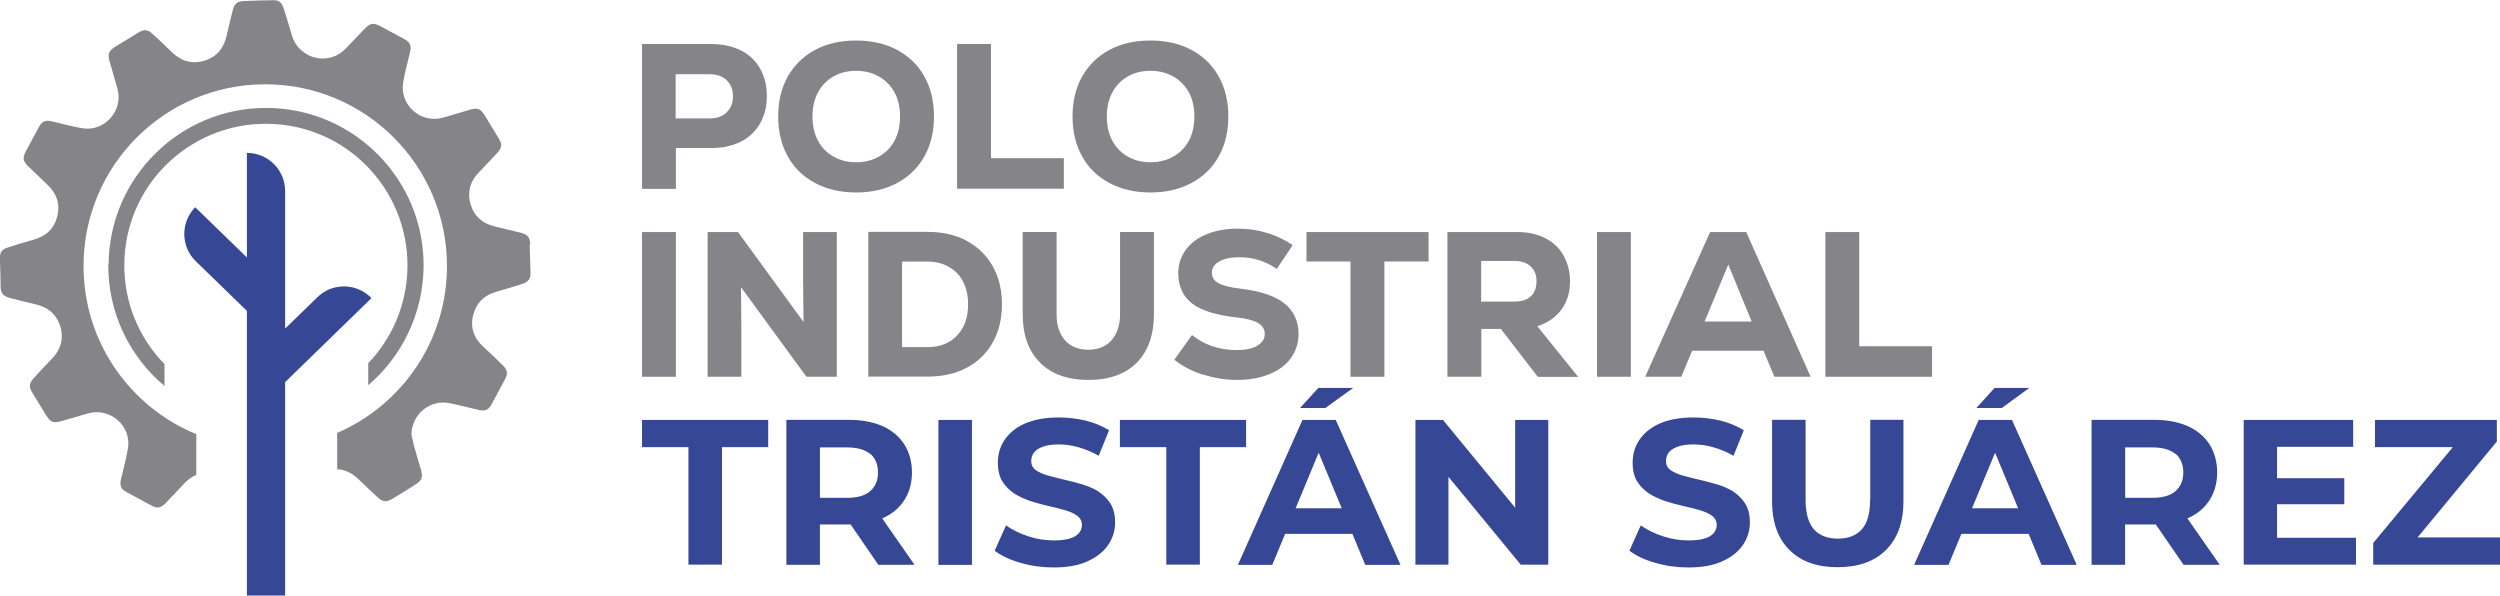 <svg xmlns="http://www.w3.org/2000/svg" id="Capa_2" data-name="Capa 2" viewBox="0 0 293.02 69.8"><defs><style>      .cls-1 {        fill: #364795;      }      .cls-2 {        fill: #858488;      }    </style></defs><g id="Capa_1-2" data-name="Capa 1"><g><path class="cls-2" d="M62.15,28.69c-.04-.92-.29-1.21-1.19-1.43-.98-.25-1.99-.47-2.99-.72-1.43-.35-2.42-1.21-2.82-2.62s-.06-2.66.98-3.72c.74-.76,1.45-1.54,2.17-2.29.55-.59.57-1.02.14-1.72-.53-.88-1.06-1.74-1.6-2.62-.51-.84-.86-.98-1.8-.7-1.04.31-2.07.61-3.11.92-2.6.74-5.14-1.49-4.67-4.15.2-1.21.55-2.42.82-3.6.16-.7-.04-1.11-.68-1.45-.94-.51-1.86-1.02-2.8-1.51-.84-.45-1.21-.39-1.88.31-.74.78-1.47,1.53-2.21,2.31-1.11,1.17-2.82,1.49-4.28.8-.98-.47-1.66-1.23-1.99-2.27-.33-1.06-.63-2.15-.98-3.21-.23-.74-.57-1-1.21-1-1.15.02-2.27.06-3.42.1-.82.02-1.15.29-1.35,1.08-.25.98-.49,1.98-.72,2.99-.33,1.47-1.17,2.5-2.62,2.93-1.43.43-2.68.06-3.77-.98-.76-.74-1.51-1.45-2.29-2.17-.59-.53-1-.57-1.68-.14-.88.53-1.74,1.06-2.62,1.6-.86.53-1,.86-.72,1.82.31,1.04.61,2.07.9,3.11.74,2.58-1.49,5.12-4.13,4.67-1.21-.2-2.41-.55-3.6-.82-.72-.16-1.13.04-1.47.68-.51.94-1.02,1.9-1.53,2.84-.41.76-.35,1.17.29,1.78.74.72,1.49,1.43,2.25,2.15,1.06,1,1.49,2.23,1.15,3.66-.35,1.45-1.29,2.35-2.74,2.76-1.02.29-2.05.59-3.05.92-.76.25-.96.59-.94,1.37.04,1.06.08,2.13.08,3.19,0,.94.45,1.19,1.11,1.37.98.27,1.94.49,2.93.72,1.47.33,2.5,1.15,2.95,2.6.45,1.45.06,2.74-1,3.83-.74.74-1.43,1.49-2.13,2.27-.53.59-.55,1.02-.14,1.68.53.88,1.06,1.74,1.6,2.62.53.86.86.98,1.84.7,1.04-.31,2.07-.61,3.11-.9,2.6-.72,5.12,1.51,4.65,4.15-.2,1.21-.55,2.42-.82,3.62-.16.72.02,1.13.68,1.47.94.51,1.9,1.02,2.84,1.53.74.41,1.15.35,1.74-.27.72-.74,1.41-1.47,2.11-2.23.45-.49.94-.84,1.47-1.06v-4.77c-7.76-3.19-13.22-10.8-13.22-19.71,0-11.77,9.54-21.3,21.3-21.3s21.3,9.54,21.3,21.3c0,8.78-5.3,16.29-12.87,19.56v4.26c.92.04,1.76.45,2.52,1.19.74.72,1.47,1.41,2.23,2.11.61.55,1.04.59,1.76.14.88-.53,1.74-1.06,2.62-1.62.78-.47.94-.86.7-1.74-.29-.98-.59-1.96-.86-2.95-.1-.39-.16-.8-.27-1.21.04-2.31,2.11-4.09,4.38-3.68,1.21.23,2.37.55,3.56.82.72.16,1.13-.04,1.47-.7.51-.94,1.02-1.9,1.53-2.84.39-.74.35-1.13-.25-1.72-.74-.74-1.49-1.45-2.25-2.15-1.11-1-1.56-2.23-1.21-3.68.35-1.45,1.29-2.37,2.74-2.78,1.02-.29,2.05-.59,3.05-.92.68-.23.94-.59.94-1.17-.02-1.13-.06-2.25-.1-3.38l.06-.02Z"></path><path class="cls-1" d="M43.53,34.93c-1.74-1.78-4.58-1.82-6.34-.08l-3.77,3.66v-16.11c0-2.48-2.01-4.48-4.48-4.48v12.26l-6.06-5.89c-1.74,1.78-1.7,4.62.08,6.34l5.98,5.81v33.36h4.48v-25.01l10.13-9.86h-.02Z"></path><path class="cls-2" d="M12.69,30.96c-.04,5.73,2.52,10.87,6.59,14.28v-2.56c-2.95-3.03-4.75-7.16-4.71-11.7.06-9.17,7.55-16.54,16.72-16.47,9.17.06,16.53,7.55,16.47,16.72-.04,4.4-1.78,8.39-4.6,11.34v2.58c3.93-3.36,6.42-8.33,6.49-13.9.08-10.19-8.13-18.52-18.32-18.6-10.19-.08-18.52,8.13-18.6,18.32"></path><path class="cls-2" d="M86.81,5.89c.98.49,1.74,1.21,2.27,2.13.53.92.8,2.01.8,3.23s-.27,2.29-.8,3.23c-.53.92-1.29,1.64-2.27,2.13-.98.49-2.13.74-3.44.74h-4.15v4.79h-3.97V5.16h8.12c1.31,0,2.46.25,3.44.74M85.17,13.16c.49-.47.74-1.11.74-1.88s-.25-1.41-.74-1.88c-.49-.47-1.17-.7-2.01-.7h-3.97v5.18h3.97c.84,0,1.51-.23,2.01-.7v-.02Z"></path><path class="cls-2" d="M95.53,21.45c-1.39-.74-2.46-1.78-3.19-3.11-.76-1.35-1.13-2.91-1.13-4.69s.37-3.34,1.13-4.69c.76-1.33,1.82-2.37,3.19-3.11,1.37-.74,2.99-1.1,4.81-1.1s3.44.37,4.81,1.1c1.37.74,2.46,1.78,3.19,3.11.76,1.35,1.13,2.91,1.13,4.69s-.37,3.34-1.13,4.69c-.76,1.35-1.82,2.37-3.19,3.11-1.39.74-2.99,1.11-4.81,1.11s-3.42-.37-4.81-1.11M103.04,18.34c.78-.45,1.39-1.06,1.82-1.88.43-.8.63-1.74.63-2.8s-.2-2.01-.63-2.8c-.43-.8-1.04-1.43-1.82-1.88-.78-.45-1.68-.68-2.7-.68s-1.92.23-2.68.68c-.78.45-1.37,1.06-1.8,1.88-.43.82-.63,1.74-.63,2.8s.2,2.01.63,2.8c.43.82,1.02,1.43,1.8,1.88s1.68.68,2.68.68,1.92-.23,2.7-.68"></path><polygon class="cls-2" points="112.18 5.16 116.15 5.16 116.15 18.54 124.69 18.54 124.69 22.12 112.18 22.12 112.18 5.16"></polygon><path class="cls-2" d="M130.03,21.45c-1.39-.74-2.46-1.78-3.19-3.11-.76-1.35-1.13-2.91-1.13-4.69s.37-3.34,1.13-4.69c.76-1.33,1.82-2.37,3.19-3.11,1.39-.74,2.99-1.1,4.81-1.1s3.44.37,4.81,1.1c1.37.74,2.46,1.78,3.19,3.11.76,1.35,1.13,2.91,1.13,4.69s-.37,3.34-1.13,4.69c-.76,1.35-1.82,2.37-3.19,3.11-1.39.74-2.99,1.11-4.81,1.11s-3.42-.37-4.81-1.11M137.54,18.34c.78-.45,1.39-1.06,1.82-1.88.43-.8.63-1.74.63-2.8s-.2-2.01-.63-2.8c-.43-.8-1.04-1.43-1.82-1.88-.78-.45-1.68-.68-2.7-.68s-1.92.23-2.68.68c-.78.45-1.37,1.06-1.8,1.88-.43.82-.63,1.74-.63,2.8s.2,2.01.63,2.8c.43.82,1.02,1.43,1.8,1.88s1.68.68,2.68.68,1.92-.23,2.7-.68"></path><rect class="cls-2" x="75.25" y="27.2" width="3.97" height="16.96"></rect><polygon class="cls-2" points="94.13 27.2 98.08 27.2 98.08 44.16 94.52 44.16 86.85 33.66 86.89 38.25 86.89 44.16 82.94 44.16 82.94 27.2 86.5 27.2 94.18 37.74 94.13 33.21 94.13 27.2"></polygon><path class="cls-2" d="M113.31,28.24c1.31.7,2.33,1.68,3.05,2.97.72,1.29,1.08,2.78,1.08,4.46s-.37,3.19-1.08,4.46c-.72,1.29-1.74,2.27-3.05,2.97-1.31.7-2.84,1.04-4.58,1.04h-6.96v-16.96h6.96c1.74,0,3.27.35,4.58,1.04v.02ZM112.16,39.33c.88-.9,1.31-2.13,1.31-3.66,0-1.02-.2-1.9-.59-2.66-.39-.76-.96-1.33-1.68-1.74-.72-.41-1.56-.61-2.48-.61h-2.99v10.03h2.99c1.41,0,2.58-.45,3.44-1.35"></path><path class="cls-2" d="M121.9,42.5c-1.35-1.35-2.03-3.23-2.03-5.67v-9.64h3.97v9.64c0,1.29.33,2.31.98,3.05.65.74,1.58,1.11,2.74,1.11s2.05-.37,2.72-1.11c.65-.74,1-1.76,1-3.05v-9.64h3.97v9.64c0,2.42-.68,4.32-2,5.67-1.35,1.35-3.23,2.03-5.67,2.03s-4.34-.68-5.69-2.03"></path><path class="cls-2" d="M140.98,43.92c-1.29-.43-2.39-1-3.34-1.76l2.07-2.89c1.49,1.19,3.25,1.76,5.26,1.76,1,0,1.8-.16,2.39-.51.59-.35.88-.8.88-1.39,0-.55-.27-.98-.82-1.29-.55-.31-1.41-.53-2.62-.65-2.31-.27-4.01-.8-5.08-1.62-1.06-.82-1.62-2.01-1.62-3.54,0-1.02.29-1.94.88-2.74.57-.8,1.39-1.41,2.46-1.84,1.04-.43,2.27-.65,3.64-.65,1.19,0,2.33.16,3.46.51,1.13.35,2.11.82,2.97,1.43l-1.86,2.78c-1.33-.92-2.78-1.37-4.38-1.37-.98,0-1.78.16-2.35.49-.59.33-.88.76-.88,1.31s.25.94.76,1.23c.51.29,1.37.51,2.56.65,2.29.27,4.01.82,5.14,1.7,1.13.88,1.7,2.09,1.7,3.62,0,1.06-.31,2.01-.9,2.82-.59.82-1.43,1.45-2.52,1.88-1.08.45-2.33.68-3.72.68s-2.72-.2-4.01-.63l-.06.02Z"></path><polygon class="cls-2" points="167.44 27.2 167.44 30.65 162.26 30.65 162.26 44.16 158.29 44.16 158.29 30.65 153.13 30.65 153.13 27.2 167.46 27.2 167.44 27.2"></polygon><path class="cls-2" d="M175.93,38.55h-2.31v5.61h-3.97v-16.96h8.27c1.23,0,2.29.25,3.21.72.92.47,1.64,1.15,2.13,2.03.49.88.76,1.88.76,3.01,0,1.29-.33,2.39-1,3.31-.68.92-1.62,1.58-2.84,1.96l4.79,5.94h-4.73l-4.32-5.61h.02ZM179.39,31.21c-.47-.43-1.11-.63-1.94-.63h-3.85v4.77h3.85c.86,0,1.51-.2,1.96-.61.45-.41.68-1,.68-1.76s-.22-1.35-.7-1.76"></path><rect class="cls-2" x="187.18" y="27.2" width="3.97" height="16.96"></rect><path class="cls-2" d="M207.97,44.16l-1.27-3.05h-8.37l-1.27,3.05h-4.23l7.61-16.96h4.23l7.55,16.96h-4.3.04ZM202.57,31l-2.78,6.69h5.52l-2.74-6.69Z"></path><polygon class="cls-2" points="213.95 27.2 217.92 27.2 217.92 40.58 226.45 40.58 226.45 44.16 213.95 44.16 213.95 27.2"></polygon><polygon class="cls-1" points="75.25 52.41 80.69 52.41 80.69 66.18 84.62 66.18 84.62 52.41 90.04 52.41 90.04 49.22 75.25 49.22 75.25 52.41"></polygon><path class="cls-1" d="M103.45,60.74c1.11-.49,1.94-1.19,2.54-2.11.59-.92.9-2.01.9-3.25s-.31-2.37-.9-3.3c-.59-.92-1.45-1.64-2.54-2.13-1.11-.49-2.41-.74-3.93-.74h-7.35v16.99h3.93v-4.73h3.6l3.25,4.73h4.24l-3.79-5.44h.04v-.02ZM102.01,53.19c.59.51.9,1.25.9,2.19s-.31,1.64-.9,2.17c-.59.53-1.49.8-2.72.8h-3.19v-5.91h3.19c1.21,0,2.11.27,2.72.78v-.02Z"></path><rect class="cls-1" x="109.99" y="49.22" width="3.93" height="16.99"></rect><path class="cls-1" d="M128.76,57.61c-.57-.35-1.23-.63-1.92-.84-.7-.2-1.41-.39-2.11-.55-.7-.16-1.35-.33-1.92-.49-.57-.16-1.04-.37-1.41-.63-.37-.27-.53-.61-.53-1.06,0-.37.1-.7.31-.98.2-.29.55-.51,1.04-.7.49-.18,1.11-.27,1.86-.27s1.54.1,2.33.33c.8.23,1.58.55,2.37,1l1.21-2.99c-.8-.49-1.7-.88-2.74-1.13-1.04-.25-2.09-.37-3.15-.37-1.6,0-2.93.25-3.99.72-1.06.47-1.84,1.13-2.37,1.92-.53.8-.78,1.68-.78,2.66,0,.9.18,1.66.55,2.23.37.57.84,1.04,1.41,1.41.57.35,1.23.65,1.92.88.7.23,1.41.41,2.11.57.7.16,1.35.31,1.92.49.57.16,1.04.39,1.41.65.35.27.53.63.53,1.08,0,.35-.12.68-.35.94-.23.27-.57.49-1.06.63-.47.16-1.11.23-1.88.23-1.02,0-2.03-.16-3.03-.49-1-.33-1.86-.76-2.58-1.27l-1.33,2.97c.76.57,1.76,1.06,3.01,1.41,1.25.37,2.54.55,3.91.55,1.62,0,2.95-.25,4.01-.74,1.06-.49,1.86-1.13,2.39-1.92.53-.8.8-1.66.8-2.62,0-.88-.18-1.62-.55-2.21-.37-.57-.84-1.04-1.41-1.41l.02-.02Z"></path><polygon class="cls-1" points="146.05 49.22 131.26 49.22 131.26 52.41 136.7 52.41 136.7 66.18 140.63 66.18 140.63 52.41 146.05 52.41 146.05 49.22"></polygon><polygon class="cls-1" points="158.6 45.47 154.52 45.47 152.37 47.82 155.34 47.82 158.6 45.47"></polygon><path class="cls-1" d="M152.66,49.22l-7.57,16.99h4.03l1.51-3.64h7.88l1.51,3.64h4.13l-7.59-16.99h-3.91ZM151.86,59.57l2.7-6.51,2.7,6.51h-5.4Z"></path><polygon class="cls-1" points="177.59 59.51 169.13 49.22 165.9 49.22 165.9 66.18 169.77 66.18 169.77 55.89 178.24 66.18 181.47 66.18 181.47 49.22 177.59 49.22 177.59 59.51"></polygon><path class="cls-1" d="M203.16,57.61c-.57-.35-1.23-.63-1.92-.84-.7-.2-1.41-.39-2.11-.55-.7-.16-1.35-.33-1.92-.49-.57-.16-1.04-.37-1.41-.63-.37-.27-.53-.61-.53-1.06,0-.37.1-.7.31-.98.2-.29.55-.51,1.04-.7.49-.18,1.11-.27,1.86-.27s1.54.1,2.33.33c.8.23,1.58.55,2.37,1l1.21-2.99c-.8-.49-1.7-.88-2.74-1.13-1.04-.25-2.09-.37-3.15-.37-1.6,0-2.93.25-3.99.72-1.06.47-1.84,1.13-2.37,1.92-.53.8-.78,1.68-.78,2.66,0,.9.18,1.66.55,2.23.37.57.84,1.04,1.41,1.41.57.35,1.23.65,1.92.88.7.23,1.41.41,2.11.57.7.16,1.35.31,1.92.49.57.16,1.04.39,1.41.65.35.27.53.63.53,1.08,0,.35-.12.68-.35.94-.23.27-.57.49-1.06.63-.47.16-1.11.23-1.88.23-1.02,0-2.03-.16-3.03-.49-1-.33-1.86-.76-2.58-1.27l-1.33,2.97c.76.57,1.76,1.06,3.01,1.41,1.25.37,2.54.55,3.91.55,1.62,0,2.95-.25,4.01-.74,1.06-.49,1.86-1.13,2.39-1.92.53-.8.8-1.66.8-2.62,0-.88-.18-1.62-.55-2.21-.37-.57-.84-1.04-1.41-1.41l.02-.02Z"></path><path class="cls-1" d="M219.19,58.57c0,1.62-.33,2.78-1,3.5-.65.72-1.6,1.06-2.78,1.06s-2.13-.35-2.78-1.06c-.65-.72-1-1.88-1-3.5v-9.37h-3.93v9.52c0,2.5.68,4.4,2.05,5.75,1.35,1.35,3.23,2.01,5.65,2.01s4.3-.68,5.65-2.01c1.35-1.35,2.05-3.25,2.05-5.75v-9.52h-3.89v9.37Z"></path><polygon class="cls-1" points="237.85 45.47 233.78 45.47 231.65 47.82 234.62 47.82 237.85 45.47"></polygon><path class="cls-1" d="M231.92,49.22l-7.57,16.99h4.03l1.51-3.64h7.88l1.51,3.64h4.13l-7.59-16.99h-3.91ZM231.14,59.57l2.7-6.51,2.7,6.51h-5.4Z"></path><path class="cls-1" d="M256.43,60.74c1.11-.49,1.94-1.19,2.54-2.11.59-.92.9-2.01.9-3.25s-.31-2.37-.9-3.3c-.59-.92-1.45-1.64-2.54-2.13-1.11-.49-2.41-.74-3.93-.74h-7.35v16.99h3.93v-4.73h3.6l3.25,4.73h4.24l-3.79-5.44h.04v-.02ZM255,53.19c.59.51.9,1.25.9,2.19s-.31,1.64-.9,2.17c-.59.53-1.49.8-2.72.8h-3.19v-5.91h3.19c1.21,0,2.11.27,2.72.78v-.02Z"></path><polygon class="cls-1" points="266.89 59.1 274.77 59.1 274.77 56.05 266.89 56.05 266.89 52.37 275.81 52.37 275.81 49.22 262.98 49.22 262.98 66.18 276.14 66.18 276.14 63.03 266.89 63.03 266.89 59.1"></polygon><polygon class="cls-1" points="283.36 62.99 292.65 51.75 292.65 49.22 278.37 49.22 278.37 52.41 287.49 52.41 278.16 63.64 278.16 66.18 293.02 66.18 293.02 62.99 283.36 62.99"></polygon></g></g></svg>